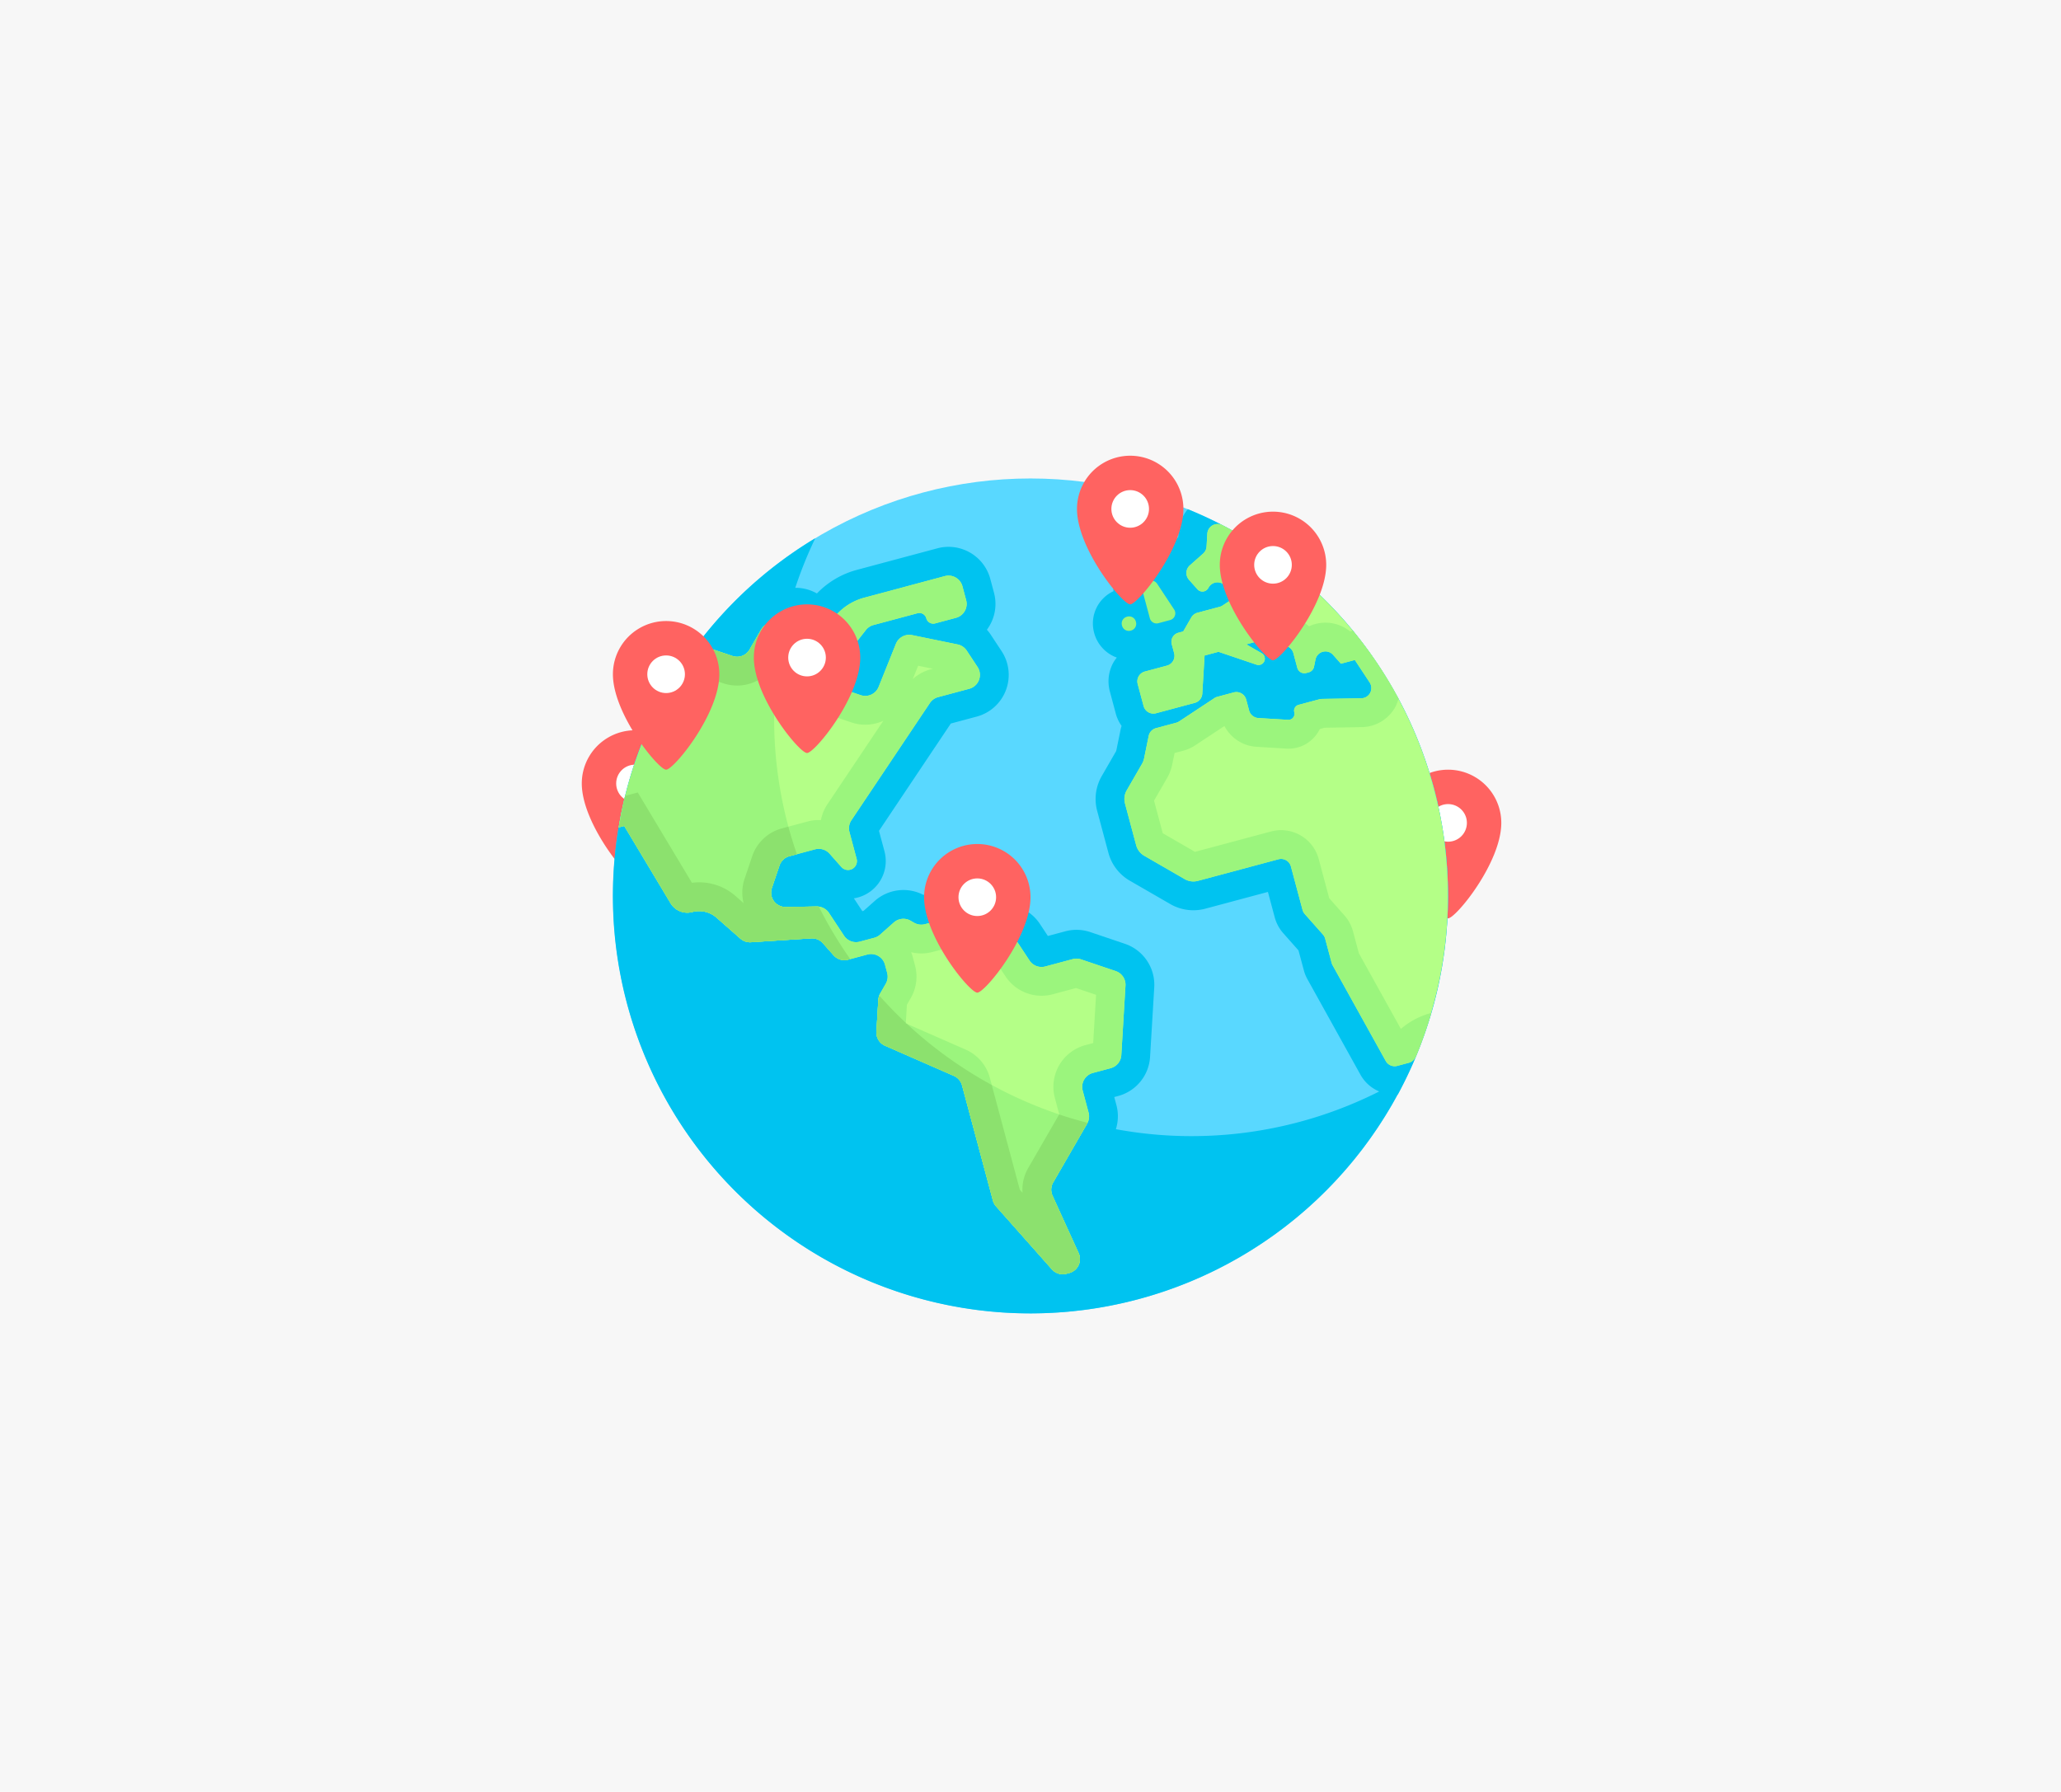<svg xmlns="http://www.w3.org/2000/svg" width="575" height="500" viewBox="0 0 575 500">
  <g id="feature-remote_team" transform="translate(1502 -20658)">
    <g id="Group_405" data-name="Group 405">
      <rect id="Rectangle_203" data-name="Rectangle 203" width="575" height="500" transform="translate(-1502 20658)" fill="#f7f7f7"/>
      <g id="Group_402" data-name="Group 402" transform="translate(-3433 2466.232)">
        <path id="Path_265" data-name="Path 265" d="M312.156,81.011C314.3,81.011,327,65.488,327,54.378a14.843,14.843,0,1,0-29.687,0C297.313,65.488,310.013,81.011,312.156,81.011Z" transform="translate(1796 18356)" fill="#ff6361"/>
        <circle id="Ellipse_33" data-name="Ellipse 33" cx="5.248" cy="5.248" r="5.248" transform="translate(2102.908 18405.131)" fill="#fff"/>
      </g>
      <g id="Group_399" data-name="Group 399" transform="translate(-3206.153 2477.232)">
        <path id="Path_265-2" data-name="Path 265" d="M312.156,81.011C314.3,81.011,327,65.488,327,54.378a14.843,14.843,0,1,0-29.687,0C297.313,65.488,310.013,81.011,312.156,81.011Z" transform="translate(1796 18356)" fill="#ff6361"/>
        <circle id="Ellipse_33-2" data-name="Ellipse 33" cx="5.248" cy="5.248" r="5.248" transform="translate(2102.908 18405.131)" fill="#fff"/>
      </g>
      <g id="Group_391" data-name="Group 391" transform="translate(-1331.003 20791.488)">
        <circle id="Ellipse_30" data-name="Ellipse 30" cx="116.481" cy="116.481" r="116.481" transform="translate(0.025 0.018)" fill="#59d8ff"/>
        <path id="Path_249" data-name="Path 249" d="M232.989,126.773A116.5,116.5,0,0,0,160.4,18.874a10.8,10.8,0,0,0-2.582,6.338l-.087,1.451-2.105,1.867A10.838,10.838,0,0,0,153.4,31.35a9.885,9.885,0,0,0-3.177-.585,9.993,9.993,0,0,0-2.581.34l-.654.175a9.974,9.974,0,0,0-7.336,10.467,9.924,9.924,0,0,0-5.4,11.588,10.1,10.1,0,0,0,6.334,6.937,11,11,0,0,0-.857,1.2,10.8,10.8,0,0,0-1.086,8.251l1.649,6.152a10.841,10.841,0,0,0,1.625,3.462,11.038,11.038,0,0,0-.313,1.191l-1.187,5.8L136.4,93.3a12.8,12.8,0,0,0-1.287,9.778l3.118,11.635a12.8,12.8,0,0,0,6,7.825l11.275,6.511a12.887,12.887,0,0,0,9.779,1.287l17.457-4.677,1.905,7.112a10.939,10.939,0,0,0,2.369,4.4l4.255,4.8,1.5,5.589a10.854,10.854,0,0,0,1,2.463l14.831,26.715a10.785,10.785,0,0,0,5.192,4.6,116.15,116.15,0,0,1-73.472,10.525,11.956,11.956,0,0,0,.155-6.7l-.608-2.272,1.084-.291a12.034,12.034,0,0,0,8.909-10.917l1.165-19.406a12.076,12.076,0,0,0-8.167-12.136l-9.66-3.268a12.051,12.051,0,0,0-6.979-.226l-4.872,1.306-2.213-3.352a12.045,12.045,0,0,0-13.175-5l-1.748.468-5.516-3.185a12.054,12.054,0,0,0-9.143-1.2l-2.957.792a12.049,12.049,0,0,0-13.532,1.686l-3.135,2.78-.335.09-2.368-3.586a10.671,10.671,0,0,0,1.1-.232,10.528,10.528,0,0,0,7.436-12.878l-1.533-5.721L94.272,78.673l7.221-1.935a12.049,12.049,0,0,0,6.937-18.278L105.418,53.9a12.34,12.34,0,0,0-1.08-1.4,12.035,12.035,0,0,0,1.981-10.316l-1.039-3.88a12.068,12.068,0,0,0-11.637-8.933h0a12.051,12.051,0,0,0-3.121.412L68.06,35.8a24.013,24.013,0,0,0-11.143,6.584A12,12,0,0,0,50.965,40.8c-.032,0-.062.012-.094.013a117.131,117.131,0,0,1,5.585-13.844A116.471,116.471,0,1,0,218.895,182.228c.025,0,.05-.008.075-.01A115.961,115.961,0,0,0,232.989,126.773Z" transform="translate(0 -10.275)" fill="#00c3f0"/>
        <g id="Group_391-2" data-name="Group 391" transform="translate(141.947 28.524)">
          <path id="Path_250" data-name="Path 250" d="M328.6,63.528l4.743,7.184a1.941,1.941,0,0,1-1.118,2.944l-3.283.88a1.941,1.941,0,0,1-2.378-1.373l-2.114-7.889a1.941,1.941,0,0,1,1.373-2.378l.653-.175A1.942,1.942,0,0,1,328.6,63.528Z" transform="translate(-318.709 -62.656)" fill="#9bf57d"/>
          <path id="Path_251" data-name="Path 251" d="M315.854,86.023l.035.13a1.941,1.941,0,0,1-1.373,2.378l-.13.035a1.941,1.941,0,0,1-2.378-1.373l-.035-.13a1.941,1.941,0,0,1,1.373-2.378l.13-.035A1.941,1.941,0,0,1,315.854,86.023Z" transform="translate(-311.907 -74.605)" fill="#9bf57d"/>
        </g>
        <g id="Group_392" data-name="Group 392" transform="translate(1.611 12.728)">
          <path id="Path_252" data-name="Path 252" d="M336.7,30.638l-.216,3.6a2.84,2.84,0,0,1-.951,1.955l-3.715,3.294a2.84,2.84,0,0,0-.24,4.009l2.362,2.664a1.861,1.861,0,0,0,3-.3l.13-.224a2.84,2.84,0,0,1,3.88-1.04h0a2.84,2.84,0,0,0,3.88-1.04l1.42-2.46.451-2.2,2.3,2.589a2.84,2.84,0,0,1-.56,4.255l-7.482,4.94a2.831,2.831,0,0,1-.83.373L333.949,52.7a2.839,2.839,0,0,0-1.725,1.323l-2.252,3.9-1.358.364a2.611,2.611,0,0,0-1.846,3.2l.668,2.495a2.839,2.839,0,0,1-2.008,3.478l-6.152,1.648a2.84,2.84,0,0,0-2.008,3.478l1.648,6.152a2.84,2.84,0,0,0,3.478,2.008l10.8-2.894a2.84,2.84,0,0,0,2.1-2.573l.638-10.636,3.88-1.04,10.6,3.588a1.759,1.759,0,0,0,2.263-2.122h0a1.759,1.759,0,0,0-.82-1.069l-4.288-2.476,3.88-1.04,7.079,1.449a2.84,2.84,0,0,1,2.174,2.047l1.1,4.092a2.042,2.042,0,0,0,2.5,1.444l.689-.185a2.043,2.043,0,0,0,1.472-1.563l.409-2a2.84,2.84,0,0,1,4.907-1.315l2.19,2.47,3.88-1.04,4.148,6.282a2.84,2.84,0,0,1-2.323,4.4l-11.036.186a2.829,2.829,0,0,0-.687.1l-5.8,1.553a1.682,1.682,0,0,0-1.19,2.061h0a1.682,1.682,0,0,1-1.726,2.115l-8.305-.5a2.84,2.84,0,0,1-2.573-2.1l-.814-3.039a2.84,2.84,0,0,0-3.478-2.008l-4.571,1.225a2.836,2.836,0,0,0-.83.373l-9.831,6.49a2.831,2.831,0,0,1-.83.373l-5.619,1.506a2.84,2.84,0,0,0-2.047,2.174l-1.291,6.308a4.841,4.841,0,0,1-.552,1.454l-4.281,7.416a4.855,4.855,0,0,0-.485,3.683l3.118,11.635a4.856,4.856,0,0,0,2.261,2.947l11.276,6.51a4.856,4.856,0,0,0,3.683.485l22.473-6.021a2.839,2.839,0,0,1,3.478,2.008l3.25,12.128a2.835,2.835,0,0,0,.618,1.149l5.069,5.716a2.843,2.843,0,0,1,.618,1.149l1.815,6.774a2.85,2.85,0,0,0,.26.643l14.83,26.715a2.84,2.84,0,0,0,3.218,1.365l3.2-.857a2.887,2.887,0,0,0,1.919-1.666A116.384,116.384,0,0,0,340.851,28.265,2.856,2.856,0,0,0,336.7,30.638Z" transform="translate(-172.473 -27.947)" fill="#b4ff87"/>
          <path id="Path_253" data-name="Path 253" d="M118.161,166.978l-3.808-5.768a4.016,4.016,0,0,0-4.392-1.667l-3.356.9a4.018,4.018,0,0,1-3.048-.4L96.6,156.026a4.016,4.016,0,0,0-3.048-.4l-4.545,1.218a4.018,4.018,0,0,1-3.048-.4l-.972-.561a4.016,4.016,0,0,0-4.673.473l-3.844,3.409a4.02,4.02,0,0,1-1.625.875L70.8,161.723a4.017,4.017,0,0,1-4.392-1.667l-4.188-6.344a4.017,4.017,0,0,0-3.42-1.8l-8.655.146a4.017,4.017,0,0,1-3.872-5.3l2.125-6.283a4.015,4.015,0,0,1,2.766-2.593l7.165-1.92a4.016,4.016,0,0,1,4.045,1.215l3.294,3.715a2.482,2.482,0,0,0,2.5.75h0a2.482,2.482,0,0,0,1.755-3.04l-2-7.481a4.015,4.015,0,0,1,.543-3.275L90.365,95.134a4.014,4.014,0,0,1,2.3-1.644l8.678-2.325a4.017,4.017,0,0,0,2.312-6.093l-3.011-4.561a4.018,4.018,0,0,0-2.547-1.722l-12.684-2.6a4.017,4.017,0,0,0-4.533,2.439l-4.817,12a4.017,4.017,0,0,1-5.015,2.309l-4.742-1.6a4.016,4.016,0,0,1-1.872-6.285L72.5,74.774a4.013,4.013,0,0,1,2.12-1.4l12.286-3.292a2.009,2.009,0,0,1,2.46,1.42h0a2.008,2.008,0,0,0,2.46,1.42l5.82-1.56a4.017,4.017,0,0,0,2.84-4.919l-1.04-3.88a4.017,4.017,0,0,0-4.919-2.84L72.067,65.741a16.068,16.068,0,0,0-7.91,4.913l-5.152,5.862a.971.971,0,0,1-1.667-.39L56.768,74a4.017,4.017,0,0,0-4.919-2.84L45.7,72.806a4.016,4.016,0,0,0-2.439,1.871l-3.2,5.546a4.016,4.016,0,0,1-4.766,1.8l-6.93-2.344a4.083,4.083,0,0,0-4.629,1.516A116.816,116.816,0,0,0,3.541,129.843l1.549-.415,12.929,21.565a5.431,5.431,0,0,0,6.065,2.453h0a7.354,7.354,0,0,1,6.759,1.58l6.672,5.864a4.015,4.015,0,0,0,2.91.991L57.242,160.8a4.019,4.019,0,0,1,3.264,1.343l3.009,3.392a4.017,4.017,0,0,0,4.045,1.215l5.361-1.436a4.016,4.016,0,0,1,4.919,2.84l.609,2.273a4.018,4.018,0,0,1-.4,3.048l-1.534,2.657a4.016,4.016,0,0,0-.531,1.768l-.536,8.936a4.016,4.016,0,0,0,2.4,3.92l19.223,8.422a4.016,4.016,0,0,1,2.268,2.64l8.611,32.137a4.011,4.011,0,0,0,.875,1.625l15.6,17.593a4.017,4.017,0,0,0,4.045,1.215l.782-.209a4.017,4.017,0,0,0,2.616-5.543l-7.3-16.042a4.016,4.016,0,0,1,.178-3.672l9.5-16.446a4.018,4.018,0,0,0,.4-3.048l-1.648-6.152a4.016,4.016,0,0,1,2.84-4.919l4.963-1.33a4.017,4.017,0,0,0,2.97-3.639l1.165-19.405a4.017,4.017,0,0,0-2.722-4.045l-9.66-3.268a4.013,4.013,0,0,0-2.326-.075l-7.668,2.054A4.018,4.018,0,0,1,118.161,166.978Z" transform="translate(-3.541 -45.187)" fill="#b4ff87"/>
        </g>
        <g id="Group_393" data-name="Group 393" transform="translate(1.615 12.727)">
          <path id="Path_254" data-name="Path 254" d="M40.459,176.223l16.818-1.084a4.019,4.019,0,0,1,3.264,1.343l3.009,3.393a4.017,4.017,0,0,0,4.045,1.215l.593-.159a115.623,115.623,0,0,1-8.757-14.614,4.02,4.02,0,0,0-.6-.066l-8.655.146a4.016,4.016,0,0,1-3.872-5.3l2.126-6.283a4.015,4.015,0,0,1,2.765-2.593l2.1-.563c-.862-2.52-1.676-5.069-2.375-7.68a115.783,115.783,0,0,1-.547-58.069l-4.641,1.244a4.016,4.016,0,0,0-2.439,1.871l-3.2,5.545a4.016,4.016,0,0,1-4.766,1.8L28.4,94.018a4.071,4.071,0,0,0-4.545,1.431q-2.224,3.1-4.236,6.346c-.476.766-.923,1.55-1.381,2.326q-1.423,2.409-2.73,4.884c-.462.877-.931,1.751-1.372,2.64-1.1,2.209-2.134,4.446-3.089,6.722-.345.823-.648,1.664-.973,2.495-.69,1.757-1.347,3.528-1.952,5.32-.369,1.094-.717,2.2-1.054,3.3-.483,1.586-.921,3.186-1.338,4.794-.274,1.059-.573,2.109-.817,3.177-.508,2.221-.928,4.467-1.306,6.723l1.52-.407,12.929,21.565a5.431,5.431,0,0,0,6.065,2.453,7.354,7.354,0,0,1,6.759,1.58l6.672,5.864A4.019,4.019,0,0,0,40.459,176.223Z" transform="translate(-3.579 -59.528)" fill="#9bf57d"/>
          <path id="Path_255" data-name="Path 255" d="M220.325,352.848c.038-.065.037-.142.071-.209A116.957,116.957,0,0,1,162.39,317.2a3.972,3.972,0,0,0-.322,1.072l-.536,8.936a4.017,4.017,0,0,0,2.4,3.92l19.223,8.423a4.015,4.015,0,0,1,2.268,2.64l8.611,32.137a4.012,4.012,0,0,0,.875,1.625l15.6,17.593a4.017,4.017,0,0,0,4.045,1.215l.782-.209a4.016,4.016,0,0,0,2.616-5.543l-7.3-16.041a4.016,4.016,0,0,1,.178-3.672Z" transform="translate(-89.63 -185.561)" fill="#9bf57d"/>
          <path id="Path_256" data-name="Path 256" d="M390.7,168.831l-11.716-21.1-1.65-6.159a10.933,10.933,0,0,0-2.367-4.4l-4.256-4.8-2.933-10.945a10.872,10.872,0,0,0-13.317-7.688l-21.2,5.68-8.994-5.193-2.436-9.091,3.622-6.274A12.856,12.856,0,0,0,326.92,95l.647-3.163,2.518-.675a10.834,10.834,0,0,0,3.177-1.429l8.214-5.423a10.86,10.86,0,0,0,8.976,5.8l8.308.5.344.018h.239a9.642,9.642,0,0,0,7.705-3.8,9.856,9.856,0,0,0,1.042-1.683l1.322-.355,10.4-.175a10.872,10.872,0,0,0,9.435-5.8,10.726,10.726,0,0,0,.786-2.151,116.728,116.728,0,0,0-12.706-18.944l-.789.211a10.825,10.825,0,0,0-11.454-1.437,10.873,10.873,0,0,0-4.941-2.422l-7.079-1.449-.357-.073.162-.107a10.8,10.8,0,0,0,3.245-14.74,116.5,116.5,0,0,0-15.183-9.411c-.02-.009-.057-.011-.074-.02a2.813,2.813,0,0,0-1.3-.32,2.864,2.864,0,0,0-2.854,2.69l-.216,3.6a2.84,2.84,0,0,1-.951,1.955l-3.715,3.294a2.84,2.84,0,0,0-.24,4.009l2.362,2.664a1.86,1.86,0,0,0,3-.3l.13-.224a2.838,2.838,0,0,1,3.879-1.04,2.839,2.839,0,0,0,3.879-1.039l1.42-2.46.45-2.2,2.3,2.589a2.841,2.841,0,0,1-.56,4.255l-7.482,4.94a2.844,2.844,0,0,1-.83.374L333.952,52.7a2.841,2.841,0,0,0-1.725,1.323l-2.252,3.9-1.358.364a2.61,2.61,0,0,0-1.845,3.2l.668,2.495a2.839,2.839,0,0,1-2.008,3.478l-6.152,1.648a2.84,2.84,0,0,0-2.008,3.478l1.649,6.152a2.837,2.837,0,0,0,3.478,2.008l10.8-2.893a2.84,2.84,0,0,0,2.1-2.573l.638-10.636,3.88-1.039,10.6,3.588a1.8,1.8,0,0,0,.571.1A1.761,1.761,0,0,0,351.861,64l-4.288-2.476,3.88-1.039,7.079,1.449a2.84,2.84,0,0,1,2.174,2.047l1.1,4.092a2.039,2.039,0,0,0,2.5,1.444l.689-.185a2.042,2.042,0,0,0,1.472-1.562l.409-2a2.83,2.83,0,0,1,2.8-2.273,2.792,2.792,0,0,1,2.11.958l2.19,2.47,3.88-1.039L382,72.171a2.84,2.84,0,0,1-2.322,4.4l-11.036.186a2.829,2.829,0,0,0-.687.1l-5.8,1.553a1.683,1.683,0,0,0-1.19,2.061,1.683,1.683,0,0,1-1.621,2.118c-.035,0-.069,0-.1,0l-8.306-.5a2.84,2.84,0,0,1-2.573-2.1l-.814-3.039a2.838,2.838,0,0,0-3.479-2.008L339.5,76.164a2.829,2.829,0,0,0-.83.373l-9.831,6.491a2.831,2.831,0,0,1-.83.373l-5.619,1.506a2.839,2.839,0,0,0-2.047,2.174l-1.291,6.308a4.861,4.861,0,0,1-.552,1.454l-4.281,7.416a4.854,4.854,0,0,0-.485,3.683l3.117,11.635a4.855,4.855,0,0,0,2.261,2.947l11.275,6.511a4.85,4.85,0,0,0,3.683.485l22.473-6.021a2.838,2.838,0,0,1,3.479,2.008l3.249,12.128a2.846,2.846,0,0,0,.618,1.149l5.069,5.716a2.843,2.843,0,0,1,.618,1.149l1.815,6.774a2.811,2.811,0,0,0,.26.644l14.83,26.715a2.838,2.838,0,0,0,3.218,1.365l3.2-.857a2.889,2.889,0,0,0,1.919-1.666c.028-.067.093-.121.124-.187a115.624,115.624,0,0,0,4.237-12.067A21.21,21.21,0,0,0,390.7,168.831Z" transform="translate(-172.48 -27.945)" fill="#9bf57d"/>
          <path id="Path_257" data-name="Path 257" d="M142.211,169.928l-9.66-3.268a4.019,4.019,0,0,0-2.327-.076l-7.668,2.055a4.016,4.016,0,0,1-4.392-1.667l-3.808-5.768a4.016,4.016,0,0,0-4.392-1.667l-3.356.9a4.018,4.018,0,0,1-3.048-.4L96.6,156.019a4.02,4.02,0,0,0-3.048-.4l-4.545,1.218a4.014,4.014,0,0,1-3.048-.4l-.972-.561a4.017,4.017,0,0,0-4.674.473l-3.844,3.409a4.02,4.02,0,0,1-1.625.875L70.8,161.714a4.016,4.016,0,0,1-4.392-1.667L62.22,153.7a4.016,4.016,0,0,0-3.351-1.8H58.8l-8.655.146h-.07a4.017,4.017,0,0,1-3.8-5.3L48.4,140.46a4.015,4.015,0,0,1,2.766-2.593l7.165-1.92a4.016,4.016,0,0,1,4.045,1.215l3.294,3.715a2.482,2.482,0,0,0,4.255-2.289l-2-7.481a4.015,4.015,0,0,1,.543-3.275L90.368,95.126a4.014,4.014,0,0,1,2.3-1.644l8.678-2.325a4.017,4.017,0,0,0,2.312-6.093L100.644,80.5A4.018,4.018,0,0,0,98.1,78.78l-12.684-2.6a4.011,4.011,0,0,0-4.532,2.438l-4.817,12a4.012,4.012,0,0,1-5.014,2.308l-4.741-1.6a4.016,4.016,0,0,1-1.872-6.285L72.5,74.764a4.018,4.018,0,0,1,2.12-1.4l12.286-3.292a2.007,2.007,0,0,1,2.46,1.42,2.007,2.007,0,0,0,2.46,1.42l5.82-1.56a4.017,4.017,0,0,0,2.84-4.919l-1.039-3.88a4.014,4.014,0,0,0-4.919-2.84l-22.459,6.02a16.065,16.065,0,0,0-7.91,4.913l-5.152,5.862a.955.955,0,0,1-.725.33.968.968,0,0,1-.942-.72l-.57-2.128a4.014,4.014,0,0,0-4.919-2.841L45.7,72.8a4.015,4.015,0,0,0-2.438,1.872l-3.2,5.549a4.014,4.014,0,0,1-4.766,1.8l-6.929-2.344a4.022,4.022,0,0,0-1.292-.213,4.109,4.109,0,0,0-3.336,1.728s-.008,0-.01,0c-1.623,2.265-3.184,4.576-4.645,6.957a9.59,9.59,0,0,0,4.554,1.1l4.233-.032.711-1,4.14,1.4a12.048,12.048,0,0,0,14.3-5.39l2.37-4.1.844-.227a9.039,9.039,0,0,0,5.689,4.654A12.044,12.044,0,0,0,63.735,98.94l4.741,1.6a12.1,12.1,0,0,0,8.9-.458L61.787,123.364a12.052,12.052,0,0,0-1.822,4.43q-.3-.015-.6-.015a12.052,12.052,0,0,0-3.118.41l-7.165,1.92a12.025,12.025,0,0,0-8.3,7.778l-2.125,6.283a12.066,12.066,0,0,0-.272,6.789l-2.244-1.972a15.387,15.387,0,0,0-12.176-3.7l-11.989-20-3.116-5.2-3.517.943q-1.067,4.338-1.8,8.8l1.546-.414L18.023,150.99a5.428,5.428,0,0,0,6.065,2.453,7.353,7.353,0,0,1,6.758,1.579l6.672,5.864a4.016,4.016,0,0,0,2.651,1c.086,0,.172,0,.258-.009l16.818-1.084c.086-.005.173-.009.258-.009a4.017,4.017,0,0,1,3,1.352l3.009,3.392a4.019,4.019,0,0,0,4.045,1.215l5.361-1.437a4.014,4.014,0,0,1,4.919,2.841l.609,2.272a4.018,4.018,0,0,1-.4,3.048l-1.534,2.657a4.023,4.023,0,0,0-.531,1.768l-.536,8.937a4.018,4.018,0,0,0,2.4,3.92l19.223,8.422a4.015,4.015,0,0,1,2.268,2.64l8.611,32.137a4.006,4.006,0,0,0,.875,1.625l15.6,17.593a4.019,4.019,0,0,0,4.045,1.215l.782-.209a4.017,4.017,0,0,0,2.616-5.543l-7.3-16.042a4.016,4.016,0,0,1,.178-3.672l9.5-16.446a4.016,4.016,0,0,0,.4-3.048l-1.648-6.152a4.016,4.016,0,0,1,2.84-4.919l4.963-1.33a4.018,4.018,0,0,0,2.97-3.639l1.165-19.405A4.016,4.016,0,0,0,142.211,169.928Zm-55.122-85.2,4.089.837-.589.157a12.058,12.058,0,0,0-4.994,2.728Zm48.834,105.279-2.166.58a12.051,12.051,0,0,0-8.521,14.758l1.218,4.546-8.663,15a12.06,12.06,0,0,0-1.581,6.9l-.746-.841L107.1,199.728a11.991,11.991,0,0,0-6.8-7.917l-16.658-7.3.312-5.194,1.06-1.835a11.97,11.97,0,0,0,1.2-9.144l-.609-2.273a12.064,12.064,0,0,0-.468-1.4,12.034,12.034,0,0,0,5.954-.071l2.939-.787,5.516,3.185a12.05,12.05,0,0,0,9.143,1.2l.56-.15,2.214,3.352a12.049,12.049,0,0,0,13.174,5l6.493-1.74,5.6,1.9Z" transform="translate(-3.548 -45.181)" fill="#9bf57d"/>
        </g>
        <g id="Group_394" data-name="Group 394" transform="translate(1.641 39.103)">
          <path id="Path_258" data-name="Path 258" d="M40.46,234.338l16.818-1.085c.086-.005.173-.009.258-.009a4.017,4.017,0,0,1,3,1.352l3.009,3.393a4.019,4.019,0,0,0,4.045,1.215l.594-.159a115.565,115.565,0,0,1-8.756-14.614,3.967,3.967,0,0,0-.53-.066h-.068l-8.655.146h-.07a4.017,4.017,0,0,1-3.8-5.3l2.125-6.283a4.015,4.015,0,0,1,2.766-2.593l2.1-.563c-.862-2.52-1.675-5.069-2.375-7.68h0l-1.8.483a12.025,12.025,0,0,0-8.3,7.778L38.7,216.633a12.066,12.066,0,0,0-.272,6.789l-2.244-1.972a15.388,15.388,0,0,0-12.176-3.7l-11.99-20-3.116-5.2-3.477.932c-.042.17-.1.335-.141.505C4.8,195.98,4.421,198,4.046,200.026c-.142.757-.313,1.506-.44,2.267l1.52-.408L18.055,223.45a5.428,5.428,0,0,0,6.065,2.453,7.353,7.353,0,0,1,6.758,1.579l6.672,5.864a4.016,4.016,0,0,0,2.651,1C40.287,234.347,40.373,234.344,40.46,234.338Z" transform="translate(-3.606 -144.019)" fill="#8ce16e"/>
          <path id="Path_259" data-name="Path 259" d="M220.325,352.848c.038-.065.037-.142.071-.209-2.657-.689-5.288-1.458-7.882-2.329l-8.641,14.966a12.06,12.06,0,0,0-1.581,6.9l-.746-.841-7.838-29.25a116.979,116.979,0,0,1-23.657-17.042l-.332-.146.009-.149q-3.831-3.593-7.337-7.545a4,4,0,0,0-.322,1.072l-.536,8.937a4.018,4.018,0,0,0,2.4,3.92l19.223,8.422a4.015,4.015,0,0,1,2.268,2.64l8.611,32.137a4.005,4.005,0,0,0,.875,1.625l15.6,17.593a4.019,4.019,0,0,0,4.045,1.215l.782-.209a4.017,4.017,0,0,0,2.616-5.543l-7.3-16.042a4.016,4.016,0,0,1,.178-3.672Z" transform="translate(-89.657 -211.937)" fill="#8ce16e"/>
          <path id="Path_260" data-name="Path 260" d="M42.272,103.6l4.233-.032.711-1,4.14,1.4a12.048,12.048,0,0,0,14.3-5.39l1.2-2.081c.542-3.576,1.257-7.109,2.123-10.6l-4.641,1.244A4.015,4.015,0,0,0,61.9,89.018l-3.2,5.546a4.014,4.014,0,0,1-4.766,1.8L47,94.015a4.022,4.022,0,0,0-1.292-.213,4.1,4.1,0,0,0-3.235,1.619c-1.655,2.308-3.244,4.661-4.727,7.081A9.574,9.574,0,0,0,42.272,103.6Z" transform="translate(-22.209 -85.902)" fill="#8ce16e"/>
        </g>
      </g>
      <g id="Group_397" data-name="Group 397" transform="translate(-3385 2431.104)">
        <path id="Path_265-3" data-name="Path 265" d="M312.156,81.011C314.3,81.011,327,65.488,327,54.378a14.843,14.843,0,1,0-29.687,0C297.313,65.488,310.013,81.011,312.156,81.011Z" transform="translate(1796 18356)" fill="#ff6361"/>
        <circle id="Ellipse_33-3" data-name="Ellipse 33" cx="5.248" cy="5.248" r="5.248" transform="translate(2102.908 18405.131)" fill="#fff"/>
      </g>
      <g id="Group_400" data-name="Group 400" transform="translate(-3255 2405.232)">
        <path id="Path_265-4" data-name="Path 265" d="M312.156,81.011C314.3,81.011,327,65.488,327,54.378a14.843,14.843,0,1,0-29.687,0C297.313,65.488,310.013,81.011,312.156,81.011Z" transform="translate(1796 18356)" fill="#ff6361"/>
        <circle id="Ellipse_33-4" data-name="Ellipse 33" cx="5.248" cy="5.248" r="5.248" transform="translate(2102.908 18405.131)" fill="#fff"/>
      </g>
      <g id="Group_401" data-name="Group 401" transform="translate(-3424.316 2435.755)">
        <path id="Path_265-5" data-name="Path 265" d="M312.156,81.011C314.3,81.011,327,65.488,327,54.378a14.843,14.843,0,1,0-29.687,0C297.313,65.488,310.013,81.011,312.156,81.011Z" transform="translate(1796 18356)" fill="#ff6361"/>
        <circle id="Ellipse_33-5" data-name="Ellipse 33" cx="5.248" cy="5.248" r="5.248" transform="translate(2102.908 18405.131)" fill="#fff"/>
      </g>
      <g id="Group_403" data-name="Group 403" transform="translate(-3337.5 2497.97)">
        <path id="Path_265-6" data-name="Path 265" d="M312.156,81.011C314.3,81.011,327,65.488,327,54.378a14.843,14.843,0,1,0-29.687,0C297.313,65.488,310.013,81.011,312.156,81.011Z" transform="translate(1796 18356)" fill="#ff6361"/>
        <circle id="Ellipse_33-6" data-name="Ellipse 33" cx="5.248" cy="5.248" r="5.248" transform="translate(2102.908 18405.131)" fill="#fff"/>
      </g>
      <g id="Group_404" data-name="Group 404" transform="translate(-3294.843 2389.626)">
        <path id="Path_265-7" data-name="Path 265" d="M312.156,81.011C314.3,81.011,327,65.488,327,54.378a14.843,14.843,0,1,0-29.687,0C297.313,65.488,310.013,81.011,312.156,81.011Z" transform="translate(1796 18356)" fill="#ff6361"/>
        <circle id="Ellipse_33-7" data-name="Ellipse 33" cx="5.248" cy="5.248" r="5.248" transform="translate(2102.908 18405.131)" fill="#fff"/>
      </g>
    </g>
  </g>
</svg>
